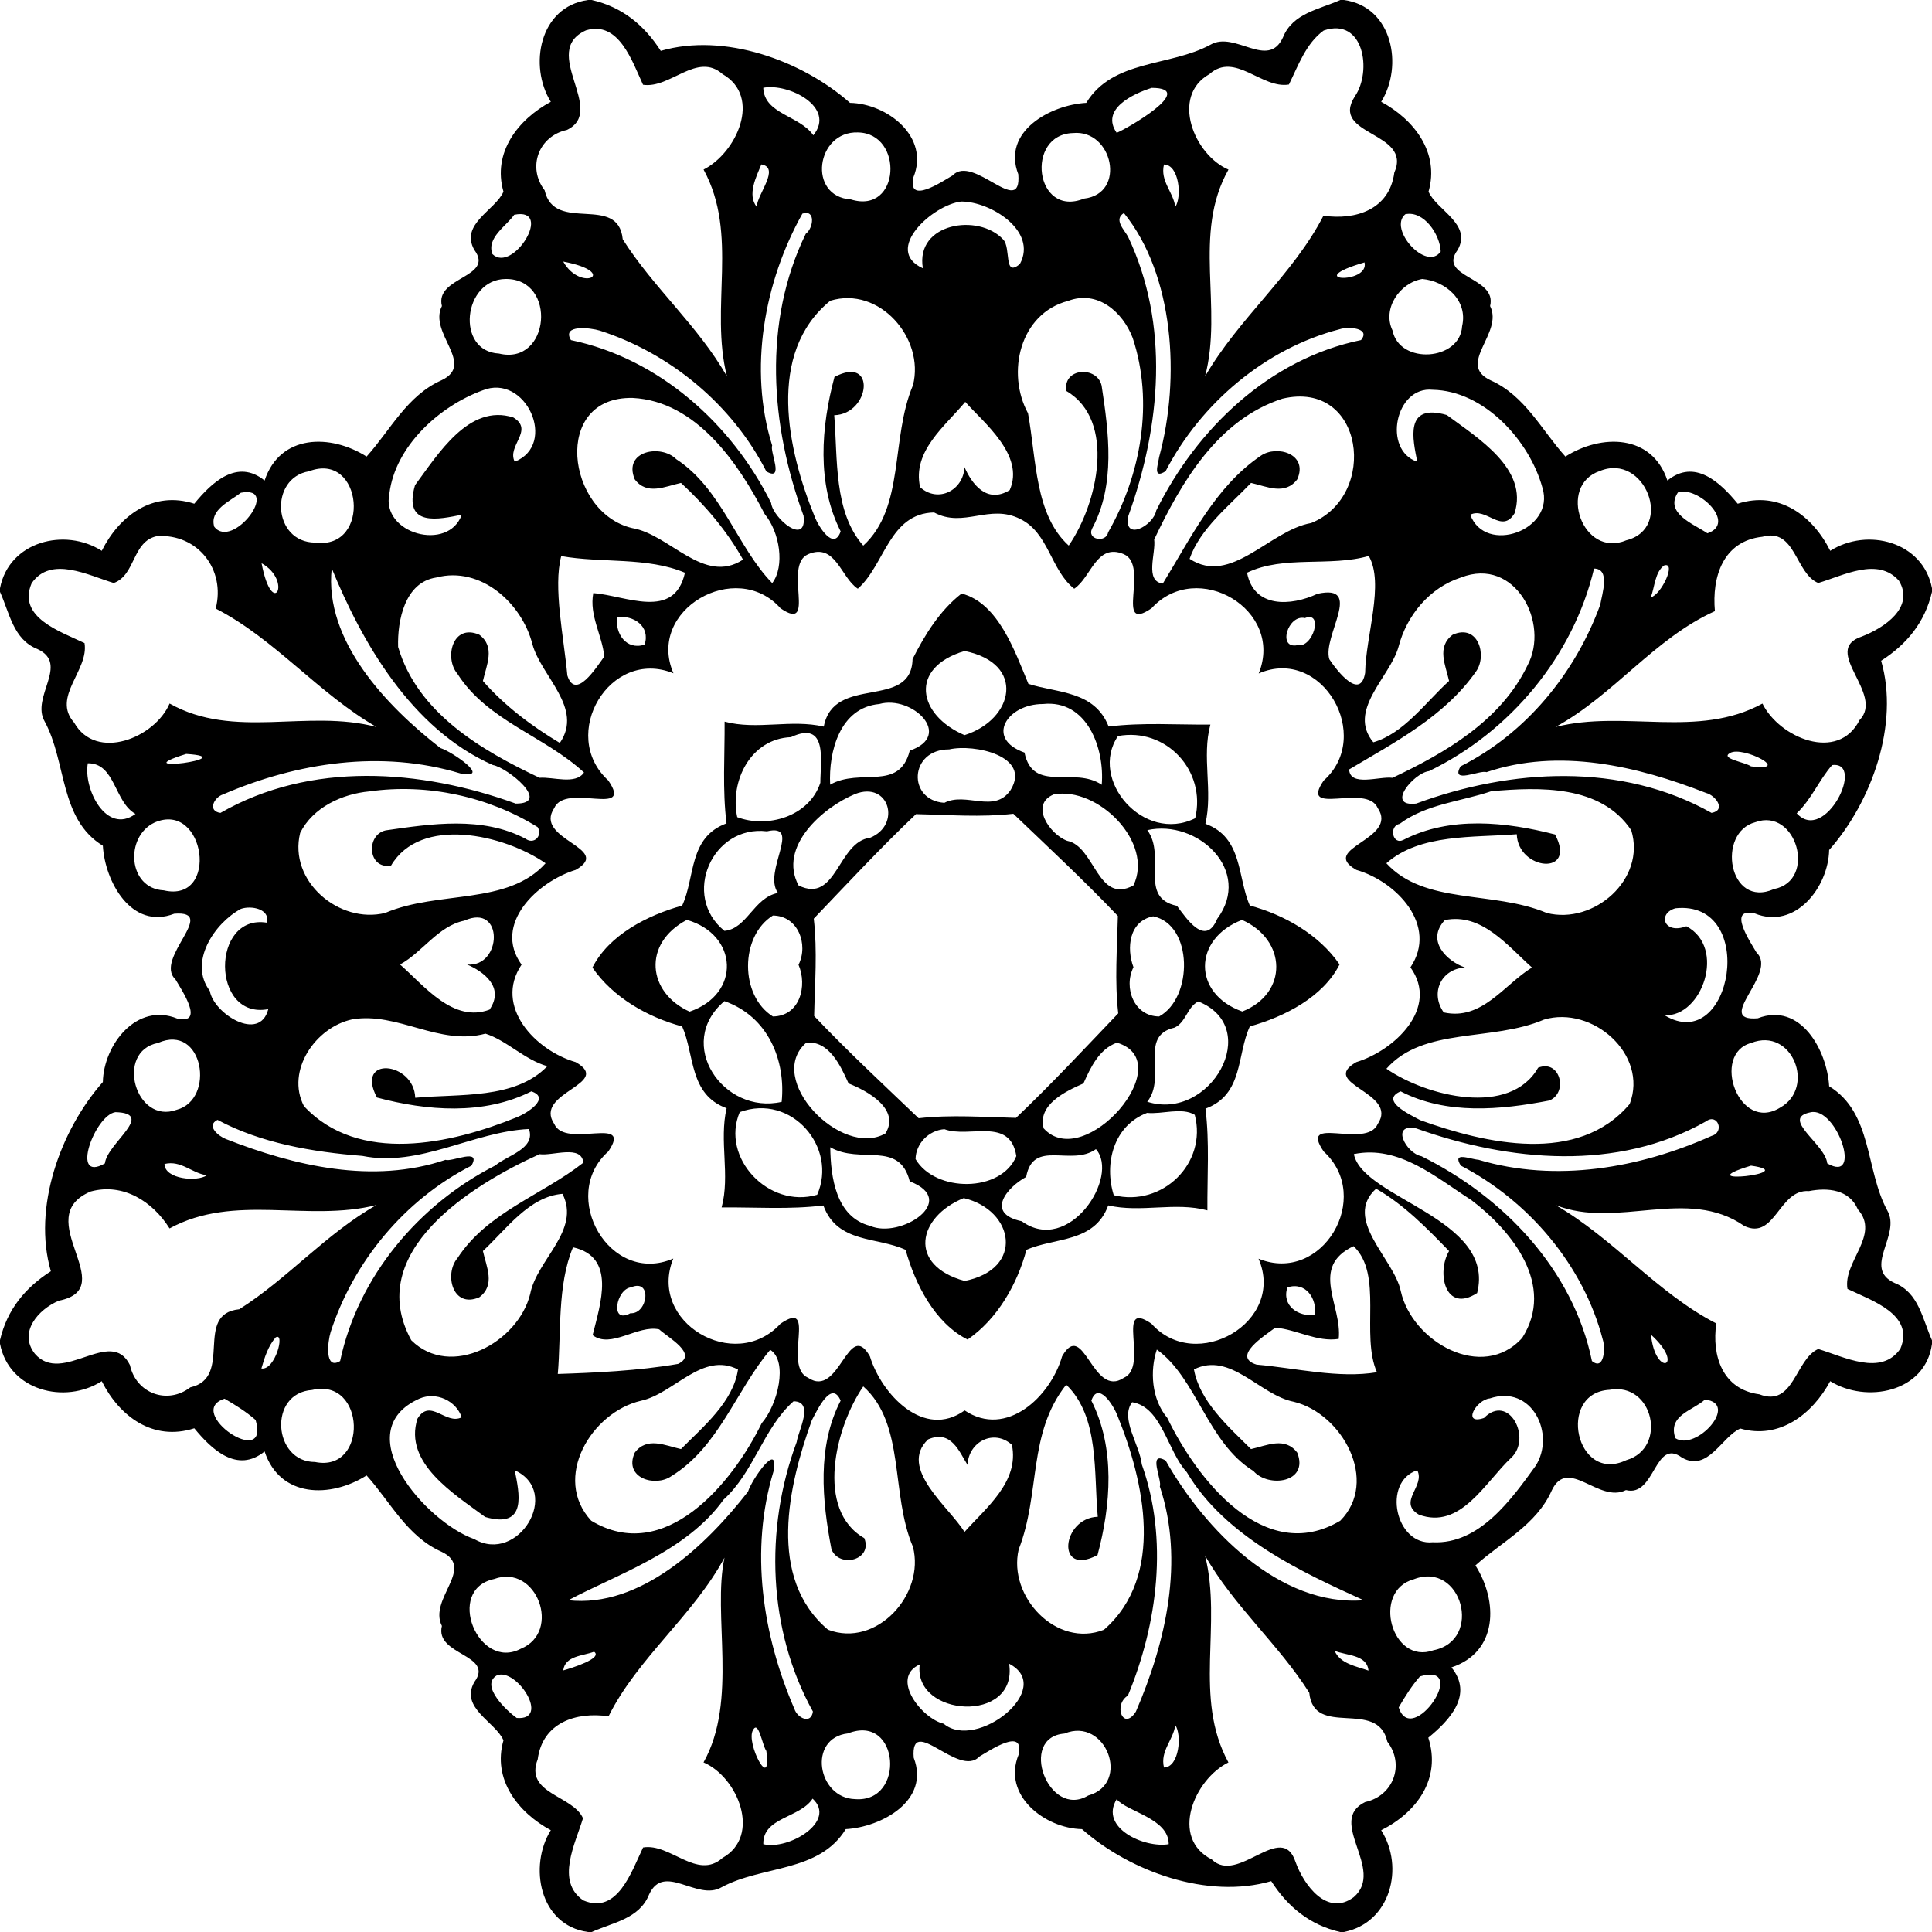<?xml version="1.0" encoding="UTF-8" ?>
<!DOCTYPE svg PUBLIC "-//W3C//DTD SVG 1.1//EN" "http://www.w3.org/Graphics/SVG/1.1/DTD/svg11.dtd">
<svg width="473pt" height="473pt" viewBox="0 0 473 473" version="1.1" xmlns="http://www.w3.org/2000/svg">
<path fill="#000000" opacity="1.00" d=" M 143.97 0.00 L 144.86 0.00 C 152.36 1.71 157.73 6.17 161.77 12.45 C 177.31 7.93 196.34 14.78 208.10 25.18 C 217.20 25.37 227.70 33.45 223.62 43.42 C 222.13 50.21 230.51 44.54 233.24 42.94 C 238.27 37.60 250.17 53.63 249.30 42.66 C 245.23 32.13 257.25 25.67 265.94 25.18 C 272.46 14.51 286.39 16.35 296.34 10.95 C 302.35 7.45 310.43 17.12 314.10 9.16 C 316.46 3.23 322.97 2.31 328.14 0.00 L 329.03 0.00 C 340.95 1.62 343.62 16.14 338.15 24.92 C 346.18 29.25 352.49 37.34 349.74 46.92 C 351.70 51.45 360.48 54.85 356.87 61.19 C 351.84 68.00 366.62 67.70 364.81 74.93 C 368.17 81.57 356.47 89.12 364.91 93.10 C 373.37 96.86 377.44 105.34 383.25 111.78 C 392.07 106.19 404.45 106.25 408.22 117.65 C 414.91 112.21 421.16 118.10 425.43 123.32 C 435.53 120.06 443.78 126.24 448.09 134.85 C 457.13 129.09 470.80 132.54 473.00 144.01 L 473.00 144.91 C 471.26 152.38 466.82 157.74 460.55 161.77 C 465.07 177.31 458.22 196.34 447.82 208.10 C 447.63 217.20 439.55 227.70 429.58 223.62 C 422.79 222.13 428.46 230.51 430.06 233.24 C 435.40 238.27 419.37 250.17 430.34 249.30 C 440.87 245.23 447.33 257.25 447.82 265.94 C 458.49 272.46 456.65 286.39 462.05 296.34 C 465.55 302.35 455.87 310.43 463.84 314.10 C 469.77 316.46 470.68 322.97 473.00 328.14 L 473.00 329.03 C 471.38 340.95 456.86 343.62 448.08 338.15 C 443.75 346.18 435.66 352.49 426.08 349.74 C 421.55 351.70 418.14 360.48 411.81 356.87 C 405.00 351.84 405.30 366.62 398.07 364.81 C 391.43 368.17 383.88 356.47 379.90 364.91 C 376.14 373.37 367.66 377.44 361.22 383.25 C 366.81 392.07 366.75 404.45 355.35 408.22 C 360.79 414.91 354.90 421.16 349.68 425.43 C 352.94 435.53 346.76 443.78 338.15 448.09 C 343.91 457.13 340.46 470.80 328.99 473.00 L 328.09 473.00 C 320.62 471.26 315.26 466.82 311.23 460.55 C 295.69 465.07 276.66 458.22 264.90 447.82 C 255.80 447.63 245.30 439.55 249.38 429.58 C 250.87 422.79 242.49 428.46 239.76 430.06 C 234.73 435.40 222.83 419.37 223.70 430.34 C 227.77 440.87 215.75 447.33 207.06 447.82 C 200.54 458.49 186.61 456.65 176.66 462.05 C 170.65 465.55 162.57 455.87 158.90 463.84 C 156.54 469.77 150.03 470.68 144.86 473.00 L 143.97 473.00 C 132.05 471.38 129.38 456.86 134.85 448.08 C 126.82 443.75 120.51 435.66 123.26 426.08 C 121.30 421.55 112.52 418.14 116.13 411.81 C 121.16 405.00 106.38 405.30 108.19 398.07 C 104.82 391.43 116.53 383.88 108.09 379.90 C 99.63 376.14 95.56 367.66 89.75 361.22 C 80.93 366.81 68.55 366.75 64.78 355.35 C 58.09 360.79 51.84 354.90 47.57 349.68 C 37.47 352.94 29.22 346.76 24.91 338.15 C 15.87 343.91 2.20 340.46 0.00 328.99 L 0.00 328.09 C 1.74 320.62 6.17 315.26 12.45 311.23 C 7.93 295.69 14.78 276.66 25.18 264.90 C 25.37 255.80 33.45 245.30 43.42 249.38 C 50.21 250.87 44.54 242.49 42.94 239.76 C 37.60 234.73 53.63 222.83 42.66 223.70 C 32.13 227.77 25.67 215.75 25.18 207.06 C 14.51 200.54 16.35 186.61 10.95 176.66 C 7.45 170.65 17.12 162.57 9.16 158.90 C 3.23 156.55 2.34 150.05 0.00 144.91 L 0.00 144.01 C 2.20 132.54 15.87 129.09 24.91 134.85 C 29.22 126.24 37.47 120.06 47.57 123.32 C 51.84 118.10 58.09 112.21 64.78 117.65 C 68.55 106.25 80.93 106.19 89.75 111.78 C 95.56 105.34 99.63 96.86 108.09 93.10 C 116.53 89.12 104.82 81.57 108.19 74.93 C 106.38 67.70 121.16 68.00 116.13 61.19 C 112.52 54.85 121.30 51.45 123.26 46.92 C 120.51 37.34 126.82 29.25 134.85 24.92 C 129.38 16.14 132.05 1.62 143.97 0.00 M 143.46 7.43 C 132.00 12.59 148.71 27.06 138.79 31.81 C 131.87 33.31 129.02 40.95 133.34 46.59 C 135.73 57.30 151.34 47.29 152.46 58.58 C 159.96 70.44 171.02 79.88 177.98 92.18 C 173.70 75.25 180.93 57.40 172.25 41.51 C 180.29 37.44 186.63 23.73 176.90 18.14 C 170.65 12.61 164.11 21.76 157.43 20.75 C 154.77 15.01 151.51 4.99 143.46 7.43 M 324.07 7.47 C 319.74 10.61 317.85 16.04 315.56 20.69 C 308.91 21.82 302.34 12.58 296.10 18.14 C 286.52 23.54 292.34 37.92 300.76 41.52 C 291.84 57.33 299.50 75.25 295.02 92.18 C 303.16 78.02 316.66 67.17 324.01 52.81 C 331.93 53.96 340.18 51.29 341.36 42.27 C 345.87 32.11 325.48 33.32 331.70 23.60 C 335.96 17.44 333.92 4.10 324.07 7.47 M 186.87 21.49 C 187.07 27.95 195.80 28.27 199.12 33.12 C 204.74 26.22 193.04 20.29 186.87 21.49 M 281.95 21.51 C 277.38 22.96 269.37 26.73 273.39 32.51 C 275.32 31.82 293.49 21.51 281.95 21.51 M 210.04 32.42 C 199.78 32.07 197.58 48.10 208.33 48.83 C 220.48 52.58 221.34 32.62 210.04 32.42 M 262.71 32.57 C 250.91 32.89 253.35 53.47 265.40 48.62 C 275.85 47.42 272.43 31.63 262.71 32.57 M 186.40 40.25 C 185.13 43.30 182.90 47.71 185.26 50.63 C 185.39 47.52 191.10 41.07 186.40 40.25 M 284.97 40.27 C 283.98 44.32 287.24 46.99 287.74 50.63 C 289.39 48.32 288.72 40.31 284.97 40.27 M 235.33 49.34 C 228.37 50.13 216.09 61.21 225.94 65.68 C 224.04 54.57 239.57 52.13 245.59 58.62 C 247.60 60.65 245.62 68.09 249.70 64.62 C 254.07 56.52 242.50 49.32 235.33 49.34 M 125.89 52.58 C 123.99 55.33 119.05 58.21 120.56 62.21 C 125.55 67.08 135.72 50.59 125.89 52.58 M 196.45 52.30 C 187.10 68.96 183.19 90.41 189.05 109.09 C 188.40 110.51 192.13 118.00 187.62 115.42 C 179.33 99.13 164.16 86.52 146.84 80.94 C 144.53 80.23 137.44 79.40 139.78 83.27 C 161.31 87.75 179.14 103.72 188.79 123.14 C 189.21 126.88 197.63 133.91 196.73 126.27 C 188.60 104.11 186.72 78.91 197.27 57.24 C 199.14 55.89 199.76 51.20 196.45 52.30 M 275.16 52.16 C 272.62 53.71 275.19 56.21 276.14 57.88 C 286.41 79.48 284.18 104.26 276.26 126.27 C 274.94 132.68 282.37 128.77 283.07 124.99 C 293.00 104.93 310.80 87.86 333.21 83.26 C 335.70 80.25 329.99 79.91 327.99 80.60 C 309.82 85.30 293.99 98.74 285.37 115.36 C 282.18 117.41 283.48 113.86 283.79 111.88 C 289.04 92.51 287.41 67.28 275.16 52.16 M 344.05 52.45 C 339.76 56.02 349.25 66.61 352.72 61.57 C 352.57 57.46 348.63 51.48 344.05 52.45 M 137.89 64.04 C 142.23 71.76 151.87 66.69 137.89 64.04 M 334.07 64.24 C 318.25 68.86 335.35 69.71 334.07 64.24 M 123.83 68.30 C 113.30 68.36 111.51 86.04 122.17 86.56 C 134.66 89.58 136.49 68.23 123.83 68.30 M 348.21 68.30 C 342.67 69.24 338.36 75.59 340.92 80.90 C 342.62 89.39 357.50 88.35 357.96 79.86 C 359.44 73.48 353.86 68.81 348.21 68.30 M 203.27 73.63 C 187.56 86.45 192.79 110.20 199.46 126.50 C 200.42 128.99 204.17 134.94 205.81 130.09 C 199.91 118.42 201.03 104.50 204.30 92.29 C 214.60 86.81 213.10 101.38 204.24 101.66 C 205.11 112.23 204.05 125.33 211.35 133.58 C 221.61 124.20 217.98 107.46 223.52 94.31 C 226.45 82.81 215.26 69.95 203.27 73.63 M 261.50 73.67 C 249.63 76.76 246.33 91.33 251.68 101.18 C 253.76 112.59 253.34 126.03 261.65 133.57 C 268.75 123.29 273.33 102.94 261.07 95.73 C 260.13 90.02 268.59 89.51 269.70 94.41 C 271.46 105.95 273.14 118.60 267.40 129.35 C 265.96 132.13 270.80 133.00 271.29 130.34 C 279.36 116.25 282.52 98.46 277.31 82.74 C 274.89 76.38 268.69 70.93 261.50 73.67 M 118.11 95.59 C 107.54 99.46 96.77 109.24 95.33 120.84 C 93.22 130.74 109.82 135.16 113.04 126.02 C 107.65 127.08 98.57 129.27 101.61 118.78 C 107.25 111.20 114.80 98.75 125.66 102.20 C 130.87 105.33 124.01 109.17 126.02 113.04 C 136.63 108.83 128.72 91.24 118.11 95.59 M 350.76 95.43 C 341.58 94.47 338.44 110.22 346.98 113.04 C 345.92 107.65 343.73 98.57 354.22 101.61 C 361.80 107.25 374.25 114.80 370.80 125.66 C 367.67 130.87 363.83 124.01 359.96 126.02 C 363.63 135.94 380.79 129.79 377.64 119.47 C 374.49 107.88 363.34 95.65 350.76 95.43 M 154.92 97.43 C 135.01 96.98 138.69 125.50 154.75 129.28 C 164.05 130.84 172.29 143.29 181.91 137.01 C 178.02 130.02 172.60 123.64 166.72 118.23 C 162.84 119.08 158.38 121.36 155.39 117.34 C 152.49 110.33 161.86 108.69 165.55 112.41 C 176.71 119.68 180.48 133.98 189.06 142.76 C 192.19 138.63 190.93 130.34 187.22 125.86 C 180.70 113.24 170.40 98.22 154.92 97.43 M 313.97 97.61 C 298.19 102.72 289.23 118.00 282.57 132.09 C 283.04 135.39 280.15 142.30 284.68 142.87 C 291.53 131.76 297.50 119.17 308.65 111.60 C 312.56 108.85 320.37 111.11 317.61 117.34 C 314.61 121.35 310.15 119.09 306.29 118.23 C 300.88 123.88 293.80 129.44 291.24 136.81 C 301.39 143.50 310.84 129.81 321.00 128.05 C 337.58 121.38 334.01 92.89 313.97 97.61 M 236.32 98.39 C 231.39 104.35 223.30 110.44 225.26 119.27 C 229.63 123.23 235.85 120.10 236.13 114.37 C 237.87 118.33 241.51 123.48 247.20 119.99 C 251.01 111.41 240.60 103.29 236.32 98.39 M 75.66 115.38 C 65.85 117.02 66.72 132.82 77.18 132.84 C 91.05 134.68 88.85 110.33 75.66 115.38 M 391.66 115.32 C 381.17 118.89 387.45 136.76 398.11 132.29 C 409.96 129.37 402.72 110.74 391.66 115.32 M 58.98 120.63 C 56.27 122.73 51.24 124.82 52.45 128.95 C 56.93 134.75 68.98 118.75 58.98 120.63 M 410.79 120.56 C 407.45 125.67 414.61 128.25 418.02 130.56 C 425.33 128.09 415.59 118.85 410.79 120.56 M 228.68 125.46 C 217.70 125.70 216.63 138.34 210.01 144.13 C 205.82 141.38 204.59 132.81 197.84 135.69 C 191.59 138.41 200.15 155.11 191.10 148.93 C 180.23 136.67 158.14 149.32 164.88 164.84 C 149.32 158.49 136.68 179.89 148.92 191.08 C 155.26 200.32 138.47 191.47 135.68 197.85 C 130.50 205.58 150.30 207.63 140.94 212.97 C 131.68 215.79 120.52 226.19 127.69 236.17 C 120.85 246.37 131.02 257.17 140.94 260.03 C 150.30 265.37 130.48 267.42 135.69 275.16 C 138.41 281.41 155.11 272.85 148.93 281.90 C 136.67 292.77 149.32 314.86 164.84 308.12 C 158.49 323.68 179.89 336.31 191.08 324.08 C 200.32 317.74 191.47 334.53 197.85 337.32 C 205.58 342.50 207.63 322.70 212.97 332.06 C 215.79 341.32 226.19 352.48 236.17 345.31 C 246.37 352.15 257.17 341.98 260.03 332.06 C 265.37 322.70 267.42 342.52 275.16 337.31 C 281.41 334.59 272.85 317.89 281.90 324.07 C 292.77 336.33 314.86 323.68 308.12 308.16 C 323.68 314.51 336.31 293.11 324.08 281.92 C 317.74 272.68 334.53 281.53 337.32 275.15 C 342.50 267.42 322.70 265.37 332.06 260.03 C 341.32 257.21 352.48 246.81 345.31 236.83 C 352.15 226.63 341.98 215.83 332.06 212.97 C 322.70 207.63 342.52 205.58 337.31 197.84 C 334.59 191.59 317.89 200.15 324.07 191.10 C 336.33 180.23 323.68 158.14 308.16 164.88 C 314.51 149.32 293.11 136.68 281.92 148.92 C 272.68 155.26 281.53 138.47 275.15 135.68 C 268.41 132.82 267.18 141.38 262.99 144.13 C 257.24 139.63 256.79 130.47 249.78 127.06 C 242.24 123.23 235.97 129.38 228.68 125.46 M 38.46 131.25 C 32.32 132.50 33.25 140.79 27.85 142.73 C 21.61 140.86 12.44 135.96 7.74 142.80 C 4.18 151.16 14.74 154.59 20.69 157.44 C 21.82 164.09 12.58 170.66 18.14 176.90 C 23.54 186.48 37.92 180.66 41.52 172.24 C 57.33 181.16 75.25 173.50 92.18 177.98 C 78.02 169.83 67.17 156.34 52.81 148.99 C 55.28 139.39 48.37 130.63 38.46 131.25 M 431.48 131.41 C 421.82 132.45 419.09 141.26 419.85 149.62 C 405.08 156.26 395.04 170.24 380.82 177.98 C 397.75 173.70 415.60 180.93 431.49 172.25 C 435.62 180.63 450.02 186.72 455.27 176.28 C 461.52 169.92 445.65 159.18 455.83 155.83 C 461.29 153.72 468.85 148.72 464.90 142.16 C 459.72 136.29 451.32 140.92 445.15 142.73 C 439.49 140.40 439.63 129.13 431.48 131.41 M 137.40 136.14 C 135.38 143.80 138.04 155.98 138.90 165.38 C 140.87 171.57 145.97 163.45 147.94 160.73 C 147.43 155.48 144.21 150.68 145.25 145.20 C 153.19 145.80 165.08 151.97 167.69 140.22 C 158.47 136.30 147.24 137.91 137.40 136.14 M 335.11 136.11 C 325.58 138.85 314.36 135.87 305.31 140.21 C 306.97 148.93 316.06 148.42 322.53 145.38 C 334.03 142.82 323.68 155.80 325.46 161.41 C 327.40 164.33 333.06 171.56 334.22 164.74 C 334.37 155.63 338.98 142.88 335.11 136.11 M 64.04 137.89 C 66.69 151.87 71.76 142.23 64.04 137.89 M 407.48 138.40 C 405.17 139.96 405.13 143.69 404.15 146.25 C 406.74 145.58 410.46 137.61 407.48 138.40 M 81.22 139.14 C 79.29 156.83 94.65 172.89 107.83 183.14 C 110.78 184.05 120.53 190.83 112.73 189.36 C 93.49 183.53 72.77 186.65 54.59 194.50 C 52.42 195.19 50.71 198.56 53.97 199.02 C 76.02 186.33 102.99 188.30 126.27 196.74 C 135.15 196.76 124.18 187.88 120.67 187.30 C 100.58 178.44 88.50 156.94 81.22 139.14 M 390.26 139.20 C 385.17 160.63 369.75 179.15 349.86 188.79 C 346.12 189.21 339.08 197.63 346.73 196.73 C 369.95 188.16 396.95 186.57 419.03 199.02 C 422.73 198.34 419.98 194.72 417.73 194.15 C 400.84 187.52 381.66 183.04 363.91 189.05 C 362.47 188.40 355.00 192.13 357.58 187.62 C 373.63 179.56 385.69 164.77 391.78 148.04 C 392.23 145.35 394.30 139.24 390.26 139.20 M 106.79 141.39 C 99.10 142.55 97.27 151.94 97.47 158.38 C 102.21 174.54 117.85 183.69 132.09 190.42 C 135.49 190.16 140.86 192.20 142.98 189.13 C 133.37 180.22 119.33 176.50 111.99 164.96 C 108.74 161.16 110.73 152.54 117.34 155.39 C 121.35 158.38 119.09 162.85 118.23 166.72 C 123.53 172.78 130.15 177.77 137.06 181.89 C 142.95 173.32 132.46 165.60 130.33 157.66 C 127.76 147.65 117.67 138.51 106.79 141.39 M 357.69 141.38 C 350.00 143.85 344.36 150.70 342.39 158.37 C 340.30 165.81 329.73 173.94 336.23 181.73 C 343.73 179.54 348.97 171.99 354.77 166.71 C 353.91 162.84 351.65 158.38 355.66 155.39 C 361.89 152.62 364.14 160.44 361.40 164.35 C 353.69 175.41 341.45 181.74 330.30 188.38 C 330.53 192.72 337.76 190.00 340.91 190.43 C 353.90 184.29 367.48 176.41 373.97 162.90 C 379.48 152.62 370.99 136.21 357.69 141.38 M 151.06 151.06 C 150.58 155.14 153.31 159.26 157.82 157.82 C 159.26 153.31 155.14 150.58 151.06 151.06 M 319.47 151.32 C 315.31 150.32 312.65 159.03 317.69 157.94 C 321.47 158.73 324.11 149.44 319.47 151.32 M 45.59 184.58 C 29.50 189.59 59.97 185.48 45.59 184.58 M 423.59 184.34 C 420.98 185.71 427.26 186.60 428.69 187.62 C 439.09 189.03 426.69 182.53 423.59 184.34 M 21.50 186.87 C 20.35 193.11 26.04 204.49 33.17 199.27 C 27.96 196.37 28.24 186.79 21.50 186.87 M 448.56 187.31 C 445.42 190.83 443.50 195.69 439.88 199.12 C 446.78 206.72 456.83 186.29 448.56 187.31 M 90.46 193.75 C 83.74 194.36 76.60 197.68 73.49 203.91 C 70.56 215.73 83.05 226.30 94.31 223.51 C 107.33 217.95 124.31 221.73 133.57 211.35 C 123.29 204.25 102.94 199.67 95.73 211.93 C 90.02 212.87 89.51 204.41 94.41 203.30 C 105.69 201.67 118.09 199.78 128.64 205.33 C 130.72 206.87 132.90 204.63 131.63 202.50 C 119.56 195.01 104.64 191.75 90.46 193.75 M 365.10 193.71 C 357.56 196.27 349.22 196.82 342.66 201.71 C 339.99 202.19 340.87 207.04 343.65 205.60 C 355.05 199.73 368.78 201.22 380.71 204.30 C 386.19 214.60 371.62 213.10 371.34 204.24 C 360.77 205.11 347.67 204.05 339.42 211.35 C 348.80 221.61 365.54 217.98 378.69 223.52 C 390.19 226.45 403.05 215.26 399.37 203.27 C 391.91 192.10 376.91 192.68 365.10 193.71 M 37.85 201.37 C 30.47 204.85 31.30 217.54 40.09 217.98 C 53.80 221.17 50.28 195.98 37.85 201.37 M 429.74 201.30 C 420.19 203.79 423.16 222.59 434.33 217.66 C 444.93 215.60 439.84 197.59 429.74 201.30 M 59.00 222.51 C 52.56 225.95 46.04 235.56 51.37 242.60 C 52.28 248.11 63.59 255.30 65.68 247.06 C 51.62 249.72 51.61 223.59 65.39 225.91 C 66.13 222.46 61.47 221.66 59.00 222.51 M 410.18 222.37 C 405.72 223.66 407.34 228.86 412.86 226.77 C 422.72 231.95 416.73 249.01 407.54 248.56 C 424.07 258.59 430.57 220.23 410.18 222.37 M 113.67 225.40 C 107.26 226.71 103.47 233.11 97.94 236.13 C 103.92 241.39 110.96 250.50 119.85 247.18 C 123.65 241.65 118.29 237.82 114.36 236.14 C 122.96 236.89 123.44 220.98 113.67 225.40 M 353.73 225.26 C 348.98 230.39 354.37 235.38 358.64 236.86 C 352.79 237.25 350.08 243.09 353.46 247.86 C 362.80 249.94 368.22 241.08 375.06 236.87 C 369.13 231.59 362.74 223.40 353.73 225.26 M 86.21 249.57 C 77.26 251.49 69.93 262.12 74.41 270.80 C 87.78 285.15 110.46 280.08 126.50 273.54 C 128.99 272.58 134.94 268.83 130.09 267.19 C 118.42 273.09 104.50 271.97 92.29 268.70 C 86.81 258.40 101.38 259.90 101.66 268.76 C 112.34 267.74 126.12 269.23 133.99 261.03 C 128.37 259.42 124.08 254.73 118.85 253.06 C 107.50 256.13 97.34 247.65 86.21 249.57 M 378.01 249.62 C 365.22 255.10 348.49 251.34 339.43 261.65 C 349.37 268.50 369.69 273.47 376.57 261.40 C 381.95 259.26 384.01 267.47 379.33 269.43 C 367.34 271.74 354.15 273.00 342.91 267.19 C 337.69 269.42 345.22 272.91 347.73 274.25 C 363.74 280.02 386.36 285.24 398.99 270.28 C 403.63 258.12 389.81 246.11 378.01 249.62 M 38.67 255.34 C 28.07 257.40 33.16 275.41 43.26 271.70 C 52.81 269.21 49.83 250.41 38.67 255.34 M 428.73 255.34 C 418.87 257.98 425.64 277.45 435.81 271.18 C 444.63 266.29 438.78 251.36 428.73 255.34 M 28.27 272.28 C 23.22 272.97 17.05 289.76 25.68 284.83 C 26.21 279.89 38.20 272.57 28.27 272.28 M 443.25 272.32 C 435.74 273.80 446.91 280.08 447.35 284.82 C 456.15 289.91 449.67 270.83 443.25 272.32 M 53.25 274.17 C 50.35 275.59 53.52 278.17 55.27 278.85 C 72.16 285.48 91.33 289.96 109.09 283.95 C 110.51 284.58 118.00 280.87 115.42 285.38 C 99.13 293.67 86.52 308.84 80.94 326.16 C 80.23 328.46 79.40 335.56 83.27 333.22 C 87.65 312.52 102.57 294.83 121.28 285.33 C 124.01 282.92 131.22 281.28 129.50 276.41 C 115.89 277.02 102.75 285.84 88.71 282.99 C 76.50 282.04 63.82 279.86 53.25 274.17 M 417.67 274.54 C 395.94 286.84 369.53 284.41 346.73 276.26 C 340.32 274.94 344.23 282.37 348.01 283.07 C 368.06 293.00 385.14 310.80 389.74 333.21 C 392.75 335.70 393.08 329.99 392.40 327.99 C 387.70 309.82 374.26 293.99 357.64 285.37 C 355.40 281.80 359.99 283.81 361.97 283.94 C 380.90 289.58 401.37 286.01 419.05 278.09 C 422.33 277.17 420.49 272.44 417.67 274.54 M 132.09 282.57 C 115.39 290.11 88.95 306.57 100.69 328.13 C 110.38 337.72 126.89 328.63 129.80 316.80 C 131.41 308.39 142.25 301.25 137.70 292.28 C 129.54 292.93 123.92 301.00 118.23 306.28 C 119.08 310.15 121.36 314.61 117.34 317.61 C 110.73 320.46 108.74 311.84 111.99 308.04 C 119.32 296.76 132.68 292.62 142.82 284.65 C 142.37 280.16 135.33 283.04 132.09 282.57 M 331.46 282.55 C 333.67 293.50 366.28 298.24 361.64 316.57 C 353.75 321.67 351.66 311.46 354.77 306.29 C 349.36 300.70 343.72 294.92 336.90 291.02 C 328.70 298.51 341.27 308.12 342.94 316.07 C 345.66 328.47 362.93 338.39 372.68 327.54 C 380.82 314.71 370.31 301.48 360.21 293.80 C 351.56 288.27 342.51 280.28 331.46 282.55 M 40.27 284.97 C 40.31 288.72 48.32 289.39 50.63 287.74 C 46.99 287.24 44.32 283.98 40.27 284.97 M 428.69 285.38 C 412.29 290.38 441.69 287.19 428.69 285.38 M 22.22 291.70 C 7.07 298.06 29.91 315.35 14.42 318.44 C 9.37 320.55 4.43 326.19 8.53 331.43 C 15.28 339.27 27.15 324.67 31.81 334.21 C 33.31 341.13 40.95 343.98 46.59 339.66 C 57.30 337.27 47.29 321.66 58.58 320.54 C 70.44 313.04 79.88 301.98 92.18 295.02 C 75.25 299.30 57.40 292.07 41.51 300.75 C 37.36 294.13 30.16 289.55 22.22 291.70 M 442.87 291.61 C 435.49 291.05 434.63 303.71 427.05 300.15 C 413.06 290.39 395.92 301.07 380.82 295.02 C 394.98 303.16 405.83 316.66 420.19 324.01 C 419.04 331.93 421.71 340.18 430.73 341.36 C 439.20 344.65 439.50 332.77 445.15 330.27 C 451.39 332.14 460.56 337.04 465.26 330.20 C 468.82 321.84 458.25 318.41 452.31 315.56 C 451.17 308.91 460.42 302.34 454.86 296.10 C 452.76 291.19 447.47 290.71 442.87 291.61 M 140.28 305.37 C 136.38 314.68 137.42 326.52 136.56 336.38 C 145.27 336.11 156.46 335.60 166.01 333.92 C 171.03 331.53 163.58 327.49 161.38 325.46 C 156.12 324.29 149.57 330.31 145.09 326.88 C 146.99 319.19 150.94 307.72 140.28 305.37 M 331.39 305.09 C 320.53 310.23 328.64 319.56 327.75 327.80 C 322.41 328.62 317.48 325.49 312.23 325.04 C 309.57 327.05 301.44 332.14 307.62 334.09 C 317.34 334.95 327.73 337.53 337.11 335.96 C 333.06 326.78 338.72 312.03 331.39 305.09 M 154.48 315.18 C 150.89 315.55 149.19 324.33 154.34 321.51 C 158.63 321.79 159.74 312.90 154.48 315.18 M 315.18 315.18 C 313.74 319.69 317.86 322.42 321.94 321.94 C 322.42 317.86 319.69 313.74 315.18 315.18 M 67.48 327.44 C 65.63 329.58 64.77 332.37 64.00 335.04 C 67.38 335.58 69.88 325.97 67.48 327.44 M 404.20 326.77 C 405.27 337.41 412.81 334.58 404.20 326.77 M 188.57 330.47 C 180.13 340.47 176.01 354.23 164.35 361.40 C 160.44 364.15 152.62 361.89 155.39 355.66 C 158.38 351.65 162.85 353.91 166.72 354.77 C 172.20 349.24 179.51 343.22 180.68 335.29 C 171.99 330.81 164.99 341.20 156.93 342.94 C 144.76 345.75 135.09 361.88 144.75 372.31 C 162.76 383.16 179.30 363.17 186.48 348.44 C 190.42 343.92 193.00 333.30 188.57 330.47 M 283.22 330.41 C 281.50 335.55 281.89 342.55 285.78 347.14 C 293.04 362.16 309.54 383.36 328.13 372.31 C 337.72 362.62 328.63 346.10 316.80 343.20 C 308.39 341.58 301.29 330.80 292.31 335.27 C 293.67 343.03 300.75 349.30 306.28 354.77 C 310.15 353.91 314.61 351.65 317.61 355.66 C 320.52 363.08 310.45 364.28 306.89 360.15 C 295.55 353.16 293.01 337.39 283.22 330.41 M 211.35 339.43 C 204.50 349.37 199.53 369.69 211.60 376.57 C 213.73 381.95 205.52 384.01 203.57 379.33 C 201.26 367.34 200.00 354.15 205.81 342.91 C 203.57 337.69 200.09 345.22 198.75 347.73 C 192.98 363.74 187.76 386.36 202.72 398.99 C 214.58 403.53 226.54 390.35 223.51 378.69 C 217.95 365.67 221.73 348.69 211.35 339.43 M 261.03 339.01 C 251.54 351.02 254.79 365.53 249.39 379.36 C 246.73 390.86 258.66 403.60 270.28 399.00 C 285.29 385.87 280.15 362.68 273.54 346.50 C 272.58 344.01 268.83 338.06 267.19 342.91 C 273.09 354.58 271.97 368.50 268.70 380.71 C 258.40 386.19 259.90 371.62 268.76 371.34 C 267.74 360.66 269.23 346.88 261.03 339.01 M 76.41 340.30 C 65.58 341.04 66.84 357.97 77.14 357.93 C 90.24 360.61 89.57 337.17 76.41 340.30 M 394.04 340.26 C 381.07 340.97 385.78 363.38 398.16 357.48 C 408.33 354.56 404.82 338.28 394.04 340.26 M 54.98 342.44 C 44.96 345.62 66.24 360.10 62.58 347.65 C 60.31 345.65 57.60 343.96 54.98 342.44 M 102.71 342.41 C 84.73 350.43 104.39 372.72 116.11 376.80 C 126.86 383.05 137.63 365.24 126.02 359.96 C 127.08 365.35 129.27 374.43 118.78 371.39 C 111.20 365.75 98.75 358.20 102.20 347.34 C 105.33 342.14 109.16 348.97 113.03 346.99 C 111.68 342.92 106.76 340.66 102.71 342.41 M 364.74 342.37 C 361.38 342.68 357.84 349.00 363.31 347.16 C 369.38 340.99 375.15 352.10 369.97 356.90 C 363.56 362.90 357.57 374.62 347.34 370.80 C 342.13 367.67 348.99 363.83 346.98 359.96 C 338.29 362.76 341.64 378.49 350.76 377.58 C 362.16 378.16 370.04 367.07 375.96 358.87 C 380.91 351.11 375.08 338.89 364.74 342.37 M 417.41 342.66 C 414.35 345.41 408.28 346.47 410.16 352.10 C 415.25 355.43 425.95 343.54 417.41 342.66 M 194.28 343.07 C 186.85 349.66 184.62 360.39 177.14 367.15 C 168.07 379.88 150.83 385.53 139.14 391.78 C 156.83 393.71 172.89 378.35 183.14 365.17 C 184.05 362.21 190.83 352.47 189.36 360.27 C 183.53 379.51 186.65 400.23 194.50 418.41 C 195.19 420.57 198.56 422.29 199.02 419.03 C 187.98 399.10 187.12 374.34 195.05 353.04 C 195.41 350.32 199.46 343.12 194.28 343.07 M 277.18 343.30 C 274.15 347.25 279.01 353.64 279.54 358.53 C 286.07 376.81 283.42 397.52 276.14 415.12 C 272.48 417.36 274.96 423.94 278.09 419.05 C 285.47 401.98 290.00 382.11 283.95 363.91 C 284.58 362.47 280.87 355.00 285.38 357.58 C 294.91 374.42 313.27 393.41 333.86 391.78 C 319.23 385.11 300.02 376.44 290.55 360.42 C 285.82 355.34 284.47 344.48 277.18 343.30 M 227.22 352.40 C 219.82 359.46 232.40 368.95 236.13 375.06 C 241.41 369.13 249.60 362.74 247.74 353.73 C 243.37 349.77 237.15 352.90 236.87 358.63 C 234.86 355.48 232.90 349.95 227.22 352.40 M 177.37 381.35 C 169.70 395.57 156.07 405.95 148.99 420.19 C 141.07 419.04 132.82 421.71 131.64 430.73 C 128.35 439.20 140.23 439.50 142.73 445.15 C 140.86 451.39 135.96 460.56 142.80 465.26 C 151.16 468.82 154.59 458.25 157.44 452.31 C 164.09 451.17 170.66 460.42 176.90 454.86 C 186.48 449.46 180.66 435.08 172.24 431.48 C 180.75 416.32 174.37 395.39 177.37 381.35 M 295.02 380.82 C 299.30 397.75 292.07 415.60 300.75 431.49 C 292.37 435.62 286.28 450.02 296.72 455.27 C 303.08 461.52 313.82 445.65 317.17 455.83 C 319.22 461.56 324.94 469.31 331.43 464.47 C 339.27 457.72 324.67 445.85 334.21 441.19 C 341.13 439.69 343.98 432.05 339.66 426.41 C 337.27 415.70 321.66 425.71 320.54 414.42 C 313.04 402.56 301.98 393.12 295.02 380.82 M 120.97 386.58 C 108.89 389.15 117.08 409.17 127.51 403.65 C 137.61 399.52 131.39 382.75 120.97 386.58 M 346.11 386.65 C 335.73 389.48 340.69 407.72 350.95 404.02 C 363.21 401.60 357.86 382.04 346.11 386.65 M 145.45 404.38 C 142.74 405.42 138.33 405.35 137.89 408.96 C 139.93 408.39 147.68 405.99 145.45 404.38 M 326.75 404.15 C 328.10 407.34 332.09 407.95 335.04 409.00 C 334.68 405.05 329.63 405.36 326.75 404.15 M 225.17 407.50 C 217.78 410.85 225.78 420.82 231.03 422.01 C 239.09 428.79 258.56 413.30 247.06 407.32 C 249.29 422.12 223.52 420.42 225.17 407.50 M 121.63 410.18 C 117.41 412.71 124.25 419.02 126.50 420.60 C 134.92 421.29 126.45 408.17 121.63 410.18 M 347.65 410.42 C 345.65 412.69 343.96 415.40 342.44 418.02 C 345.62 428.03 360.10 406.76 347.65 410.42 M 184.34 423.59 C 182.53 426.69 189.03 439.09 187.62 428.69 C 186.60 427.26 185.71 420.98 184.34 423.59 M 287.74 422.37 C 287.24 426.02 283.98 428.68 284.97 432.73 C 288.72 432.69 289.39 424.68 287.74 422.37 M 207.60 424.38 C 197.65 425.51 200.11 440.25 209.36 440.47 C 221.80 441.43 220.26 419.40 207.60 424.38 M 260.60 424.42 C 249.18 425.32 256.70 445.43 266.41 439.59 C 276.98 436.68 270.76 420.22 260.60 424.42 M 198.94 440.35 C 195.90 445.10 186.68 444.91 186.88 451.50 C 193.03 453.03 205.00 445.92 198.94 440.35 M 273.39 440.49 C 269.07 447.49 280.20 452.54 286.13 451.50 C 286.16 445.16 275.90 443.57 273.39 440.49 Z" />
<path fill="#000000" opacity="1.00" d=" M 235.42 145.31 C 244.43 147.64 248.44 159.44 251.78 167.43 C 258.96 169.72 267.95 169.08 271.42 177.87 C 279.71 176.84 288.01 177.46 296.33 177.40 C 294.19 185.31 296.98 193.65 295.11 201.68 C 304.33 205.04 302.91 214.77 305.99 221.70 C 314.40 223.96 322.93 228.79 327.96 236.12 C 323.93 244.10 314.49 248.92 305.99 251.29 C 302.75 258.24 304.48 268.00 295.13 271.42 C 296.15 279.71 295.54 288.01 295.60 296.33 C 287.69 294.19 279.35 296.98 271.32 295.11 C 267.95 304.33 258.23 302.91 251.30 305.99 C 249.04 314.40 244.21 322.93 236.88 327.96 C 228.90 323.93 224.08 314.49 221.71 305.99 C 214.76 302.75 205.00 304.48 201.58 295.13 C 193.28 296.15 184.99 295.54 176.67 295.60 C 178.80 287.69 176.02 279.35 177.89 271.32 C 168.67 267.95 170.09 258.23 167.01 251.30 C 158.59 249.04 150.06 244.21 145.04 236.88 C 149.07 228.90 158.51 224.08 167.01 221.71 C 170.25 214.76 168.52 205.00 177.87 201.58 C 176.84 193.28 177.46 184.99 177.40 176.67 C 185.31 178.80 193.65 176.02 201.68 177.89 C 204.15 164.99 223.11 173.96 223.42 161.36 C 226.40 155.43 230.11 149.42 235.42 145.31 M 236.15 159.38 C 222.42 163.48 224.68 175.07 236.14 179.98 C 248.26 176.15 251.22 162.40 236.15 159.38 M 215.27 172.36 C 205.63 173.22 202.83 183.99 203.24 192.11 C 210.63 187.88 220.17 193.92 222.73 183.77 C 233.61 180.07 223.30 170.11 215.27 172.36 M 255.34 172.36 C 246.61 172.33 241.08 180.81 250.82 184.25 C 252.90 194.29 262.92 187.52 269.73 192.13 C 270.48 183.23 266.15 171.21 255.34 172.36 M 193.65 180.47 C 183.78 180.86 178.62 191.24 180.49 200.06 C 187.78 202.82 198.08 200.00 200.84 191.64 C 200.84 186.57 202.80 176.18 193.65 180.47 M 273.71 180.20 C 266.49 190.85 279.95 206.59 292.61 200.33 C 295.40 188.70 285.49 178.02 273.71 180.20 M 232.39 183.47 C 222.57 183.44 222.10 195.96 231.20 196.55 C 236.54 193.78 243.46 199.31 247.42 193.41 C 252.55 185.09 238.51 182.06 232.39 183.47 M 209.34 194.40 C 201.41 197.69 190.44 207.31 195.51 216.78 C 204.85 221.38 205.11 206.05 213.02 205.11 C 220.75 201.97 217.70 191.11 209.34 194.40 M 257.99 194.49 C 251.98 196.97 257.02 204.29 261.26 205.85 C 268.08 207.16 268.69 221.52 277.49 216.78 C 282.59 206.20 268.75 192.50 257.99 194.49 M 224.26 199.32 C 215.55 207.59 207.36 216.42 199.23 224.91 C 200.14 232.83 199.49 240.80 199.32 248.74 C 207.59 257.45 216.42 265.64 224.91 273.77 C 232.83 272.86 240.80 273.50 248.74 273.68 C 257.45 265.40 265.64 256.58 273.77 248.09 C 272.86 240.17 273.50 232.20 273.68 224.26 C 265.40 215.55 256.58 207.36 248.09 199.23 C 240.17 200.14 232.20 199.49 224.26 199.32 M 187.77 203.53 C 174.35 201.91 166.75 219.33 177.36 227.90 C 182.89 227.40 184.50 219.78 190.46 218.61 C 186.67 213.40 196.54 201.48 187.77 203.53 M 280.89 203.24 C 285.62 209.66 278.63 219.79 288.14 221.77 C 290.46 224.84 295.09 231.94 298.01 224.95 C 306.75 213.20 293.23 200.50 280.89 203.24 M 189.22 224.15 C 181.11 229.20 181.11 243.80 189.22 248.85 C 195.86 248.78 197.71 241.33 195.50 236.20 C 197.99 231.23 195.38 224.17 189.22 224.15 M 282.32 224.34 C 276.40 225.50 275.75 232.13 277.50 236.80 C 275.00 241.77 277.62 248.83 283.78 248.85 C 292.13 244.32 292.14 226.35 282.32 224.34 M 168.16 225.21 C 157.20 231.01 158.51 243.02 168.83 247.67 C 181.46 243.38 180.76 228.81 168.16 225.21 M 304.08 225.22 C 292.04 229.82 291.91 243.32 304.15 247.64 C 315.44 243.18 315.05 230.09 304.08 225.22 M 177.36 245.10 C 165.11 255.49 177.10 273.01 191.37 269.76 C 192.39 259.70 188.16 248.90 177.36 245.10 M 293.38 245.18 C 290.65 246.50 290.35 250.36 287.51 251.60 C 278.66 253.62 285.74 263.69 280.87 269.73 C 296.30 274.66 309.38 251.59 293.38 245.18 M 197.41 255.26 C 187.16 264.11 205.96 283.70 216.78 277.49 C 220.47 271.54 212.39 267.08 207.75 265.25 C 205.82 260.97 202.99 254.74 197.41 255.26 M 273.44 255.27 C 269.08 256.85 267.01 261.32 265.25 265.25 C 260.89 267.17 253.93 270.46 255.52 276.26 C 265.45 287.20 289.10 259.90 273.44 255.27 M 181.11 272.27 C 176.36 283.41 188.16 296.00 200.06 292.51 C 205.14 281.00 193.86 267.60 181.11 272.27 M 280.84 272.46 C 272.61 275.57 270.27 284.88 272.67 292.61 C 284.55 295.57 295.61 284.82 292.51 272.94 C 289.35 271.02 284.47 272.85 280.84 272.46 M 231.20 276.45 C 227.39 276.74 224.22 279.94 224.15 283.78 C 228.98 291.99 245.14 292.05 248.82 283.04 C 247.30 273.32 237.31 278.74 231.20 276.45 M 203.27 280.87 C 203.37 288.18 204.63 297.98 213.03 300.12 C 220.42 303.38 235.02 293.92 222.73 289.23 C 220.17 279.07 210.63 285.15 203.27 280.87 M 268.31 281.34 C 262.24 285.70 252.94 278.73 251.23 288.14 C 246.61 290.63 241.08 297.08 250.14 298.99 C 261.72 307.40 274.22 288.03 268.31 281.34 M 235.95 293.32 C 224.64 297.93 222.16 309.75 236.15 313.61 C 250.88 310.72 248.36 296.26 235.95 293.32 Z" />
</svg>

